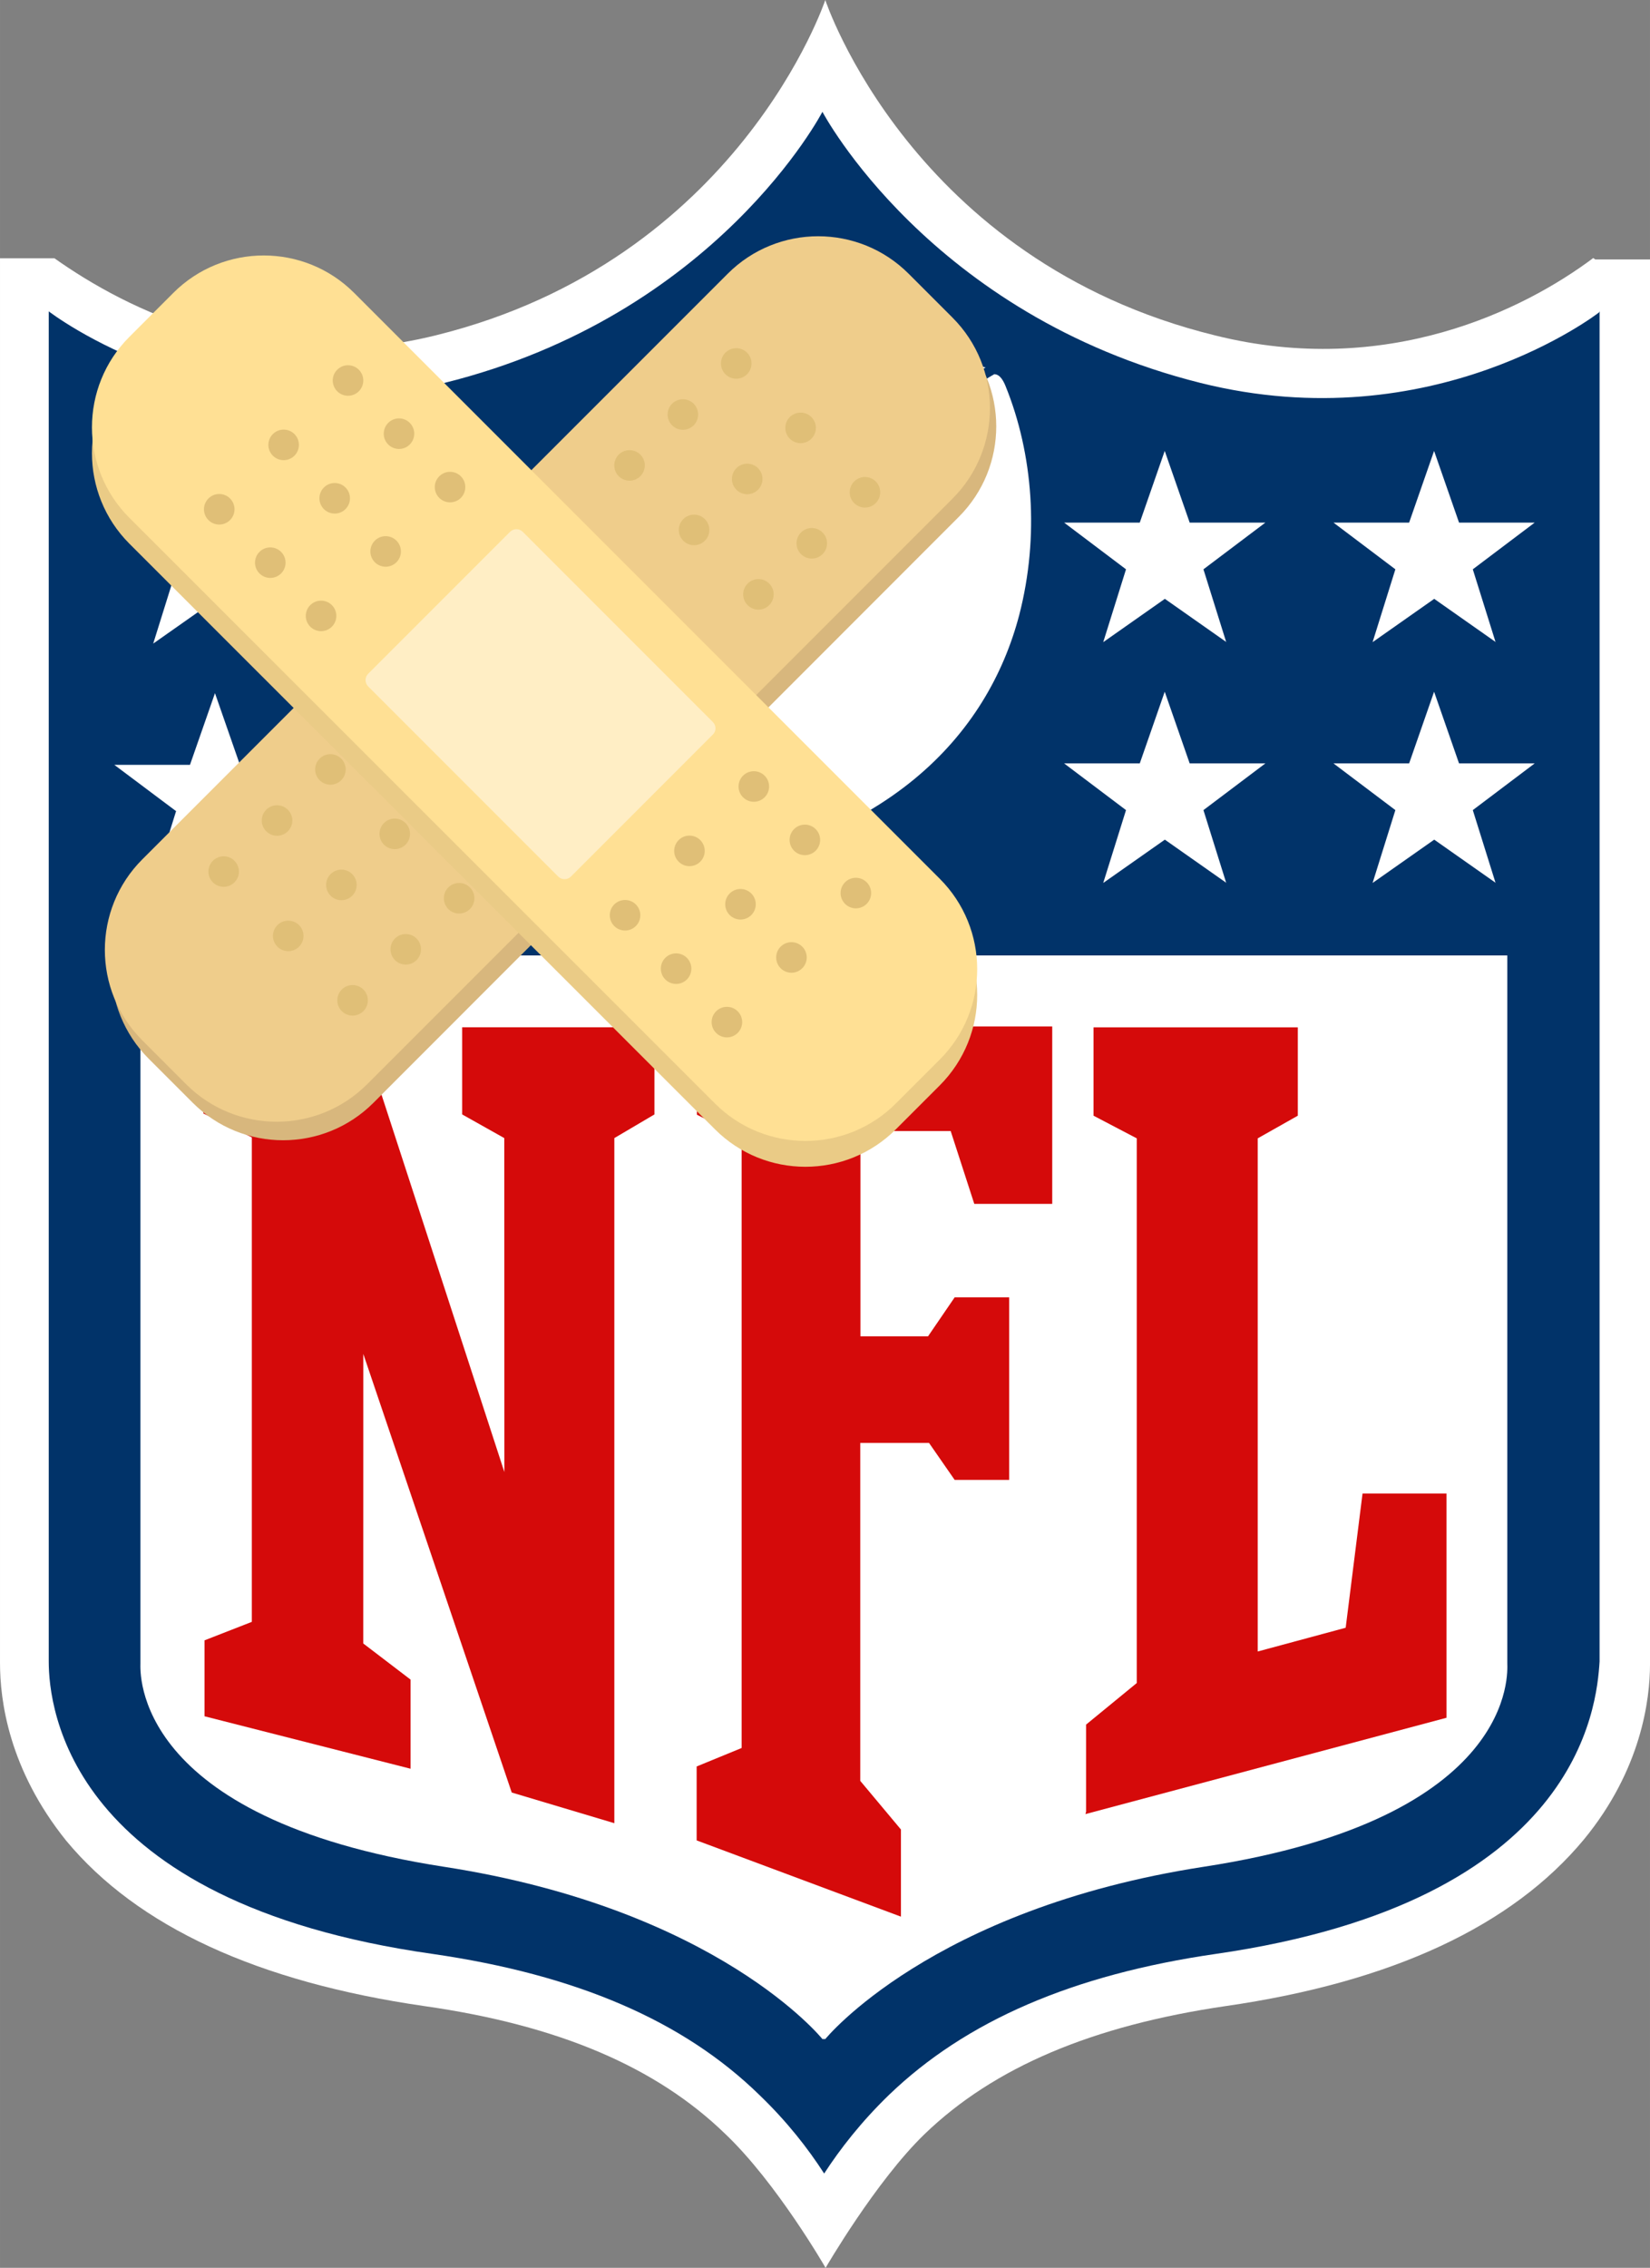 <?xml version="1.0" encoding="UTF-8" standalone="no"?>
<!DOCTYPE svg PUBLIC "-//W3C//DTD SVG 1.1//EN" "http://www.w3.org/Graphics/SVG/1.1/DTD/svg11.dtd">
<svg version="1.1" xmlns="http://www.w3.org/2000/svg" xmlns:xlink="http://www.w3.org/1999/xlink" preserveAspectRatio="xMidYMid meet" viewBox="138.52 29.508 378.866 520.529" width="378.87" height="520.53"><rect x="138.52" y="29.508" width="378.866" height="520.529" fill="#808080" stroke="none"/><defs><path d="M504.36 88.73C488.57 100.57 456.98 116.36 417.5 106.49C347.76 89.38 328.02 29.51 328.02 29.51C328.02 29.51 308.15 89.32 238.53 106.49C198.46 116.36 167.47 100.44 151.02 88.79C150.19 88.79 146.02 88.79 138.52 88.79C138.52 282.24 138.52 389.71 138.52 411.2C138.52 419.76 140.49 435.55 153.72 452C170.1 471.74 197.74 484.44 235.97 489.96C266.89 494.37 289.26 503.98 305.06 519.31C316.9 530.56 328.09 550.04 328.09 550.04C328.09 550.04 339.6 530.17 350.85 519.31C366.77 503.98 389.34 494.44 419.94 489.96C458.23 484.43 485.74 471.54 502.19 451.74C515.41 435.68 517.39 419.56 517.39 411.47C517.39 389.97 517.39 282.5 517.39 89.06L504.82 89.06" id="a2JcsZ0YAz"></path><path d="M505.67 101.23C505.67 101.23 467.71 130.77 414.21 117.41C351.9 101.82 327.36 55.17 327.36 55.17C327.36 55.17 303.15 101.89 240.51 117.41C187.87 130.57 149.71 100.97 149.71 100.97C149.71 131.96 149.71 379.88 149.71 410.87C149.71 421.4 154.11 466.14 237.88 477.99C270.84 482.76 295.45 493.32 312.89 510.36C319.25 516.47 324.07 522.67 327.76 528.39C331.46 522.69 336.31 516.48 342.63 510.36C360.33 493.32 384.93 482.73 417.64 477.99C501.2 465.95 505.15 421.2 505.81 410.87C505.81 390.21 505.81 286.91 505.81 100.97" id="a14maGHjbm"></path><path d="M328.02 497.53C328.02 497.53 352.23 467.66 414.87 457.99C487.25 446.87 484.62 413.05 484.62 411.34C484.62 400.5 484.62 346.33 484.62 248.81L170.76 248.81C170.76 346.33 170.76 400.5 170.76 411.34C170.76 413.05 168.63 446.87 240.51 457.99C303.41 467.72 327.36 497.53 327.36 497.53" id="aq0XyMXrb"></path><path d="M254.33 367.71L254.31 290.73L244.64 285.3L244.64 265.3L288.79 265.3L288.79 285.3L279.58 290.73L279.58 447.98L256.02 440.94L221.94 340.27L221.93 406.73L232.79 415.02L232.79 435.48L185.48 423.44L185.48 406.01L196.34 401.77L196.34 290.57L185.22 285.07L185.22 265.07L221.01 265.07L254.44 367.72" id="cDdtb7a6V"></path><path d="M335.92 438.11L345.39 449.43L345.39 469.43L298.48 451.93L298.48 434.96L308.81 430.72L308.81 290.57L298.54 285.36L298.54 265.1L380.13 265.1L380.13 305.83L362.23 305.83L356.81 289.11L336.09 289.11L336.09 336.23L351.61 336.23L357.73 327.28L370.24 327.28L370.24 369.19L357.73 369.19L351.84 360.7L336.05 360.7L336.05 438.35" id="b1doSbHW4Z"></path><path d="M387.9 445.35L387.9 425.35L399.54 415.81L399.54 290.79L389.61 285.59L389.61 265.32L436.52 265.32L436.52 285.59L427.31 290.79L427.31 408.57L447.51 403.12L451.38 372.32L470.66 372.32L470.66 423.78L387.75 445.89" id="c12x9Ue3y"></path><path d="M178.99 215.72L164.77 205.06L182.14 205.06L187.88 188.61L193.61 205.06L210.98 205.06L196.77 215.78L201.99 232.5L187.84 222.56L173.7 232.5L178.92 215.78" id="c5DihwATmR"></path><path d="M240.51 215.72L226.3 205.06L243.67 205.06L249.4 188.61L255.13 205.06L272.5 205.06L258.29 215.78L263.51 232.5L249.36 222.56L235.22 232.5L240.44 215.78" id="cd8iCQcJl"></path><path d="M178.99 160.45L164.77 149.79L182.14 149.79L187.88 133.34L193.61 149.79L210.98 149.79L196.77 160.51L201.99 177.23L187.84 167.29L173.7 177.23L178.92 160.51" id="b2wcuqQka"></path><path d="M240.51 160.45L226.3 149.79L243.67 149.79L249.4 133.34L255.13 149.79L272.5 149.79L258.29 160.51L263.51 177.23L249.36 167.29L235.22 177.23L240.44 160.51" id="a98x77Dr"></path><path d="M481.99 232.17L467.84 222.23L453.69 232.17L458.92 215.45L444.71 204.73L462.08 204.73L467.81 188.28L473.54 204.73L490.91 204.73L476.7 215.45L481.93 232.17" id="d3wnIqVN5"></path><path d="M420.14 232.17L405.99 222.23L391.84 232.17L397.07 215.45L382.86 204.73L400.23 204.73L405.96 188.28L411.69 204.73L429.07 204.73L414.85 215.45L420.08 232.17" id="ctKl7FGhN"></path><path d="M481.99 176.9L467.84 166.96L453.69 176.9L458.92 160.18L444.71 149.46L462.08 149.46L467.81 133.01L473.54 149.46L490.91 149.46L476.7 160.18L481.93 176.9" id="c1XbpbWN"></path><path d="M420.14 176.9L405.99 166.96L391.84 176.9L397.07 160.18L382.86 149.46L400.23 149.46L405.96 133.01L411.69 149.46L429.07 149.46L414.85 160.18L420.08 176.9" id="a4kLa6RKag"></path><path d="M320.26 137.75C322.08 136.02 323.95 134.54 325.58 133.17C334.99 135.44 341.31 139.65 345.65 143.24C344.11 144.82 342.62 146.36 341.21 147.93C334.86 142.73 327.76 139.39 320.26 137.75ZM310.39 148.41C311.66 146.77 313.14 145.02 314.57 143.4C320.91 144.53 329.05 147.87 336.15 153.74C334.7 155.47 333.35 157.24 332.07 158.91C326.01 153.87 318.68 150.12 310.39 148.41ZM302.29 160.31C302.29 160.31 304.58 156.59 305.87 154.66C314.95 156.47 322.32 160.72 327.52 165.06C326.19 166.95 324.93 168.77 323.81 170.44C317.31 165.03 309.73 161.7 302.29 160.31ZM366.77 115.44C366.77 115.44 359.4 119.28 349.14 129.39C351.46 130.7 354.06 132.53 355.56 133.77C354 135.15 352.42 136.63 350.94 138.03C344.23 132.52 337.32 129.74 331.93 128.42C333.72 127.14 335.62 125.88 337.49 124.65C340.39 125.39 343.19 126.53 343.19 126.53C354.77 117.71 364.84 113.89 364.84 113.89C364.84 113.89 363.68 113.32 360.58 113.37C314.98 113.95 273.06 147.98 280.96 206.14C281.81 212.32 284.21 223.58 287.26 228.51C288.28 218.84 291.92 197.39 302.73 174.36C298.97 173.01 295.88 172.46 295.88 172.46C296.99 170.14 298.52 167.19 298.52 167.19C306.55 168.7 313.59 172.04 319.71 176.93C318.24 179.3 317.25 180.85 316.54 182.07C314.4 180.38 312.23 178.93 309.83 177.6C297.66 198.85 292.07 218.92 289.76 229.38C289.89 230.03 291.21 230.36 292.28 230.22C342.22 223.75 365.31 198.25 372.55 170.68C377.23 152.58 375.7 133.63 369.43 118.17C368.99 117.08 368.14 115.28 366.68 115.41" id="c1OWJTeQXg"></path><path d="M172.67 272.52C161.21 261.07 161.21 242.45 172.67 230.99C186.11 217.54 293.62 109.97 307.06 96.53C318.52 85.07 337.14 85.07 348.6 96.53C349.6 97.53 357.67 105.6 358.68 106.61C370.14 118.07 370.14 136.68 358.68 148.14C345.24 161.59 237.73 269.16 224.29 282.61C212.83 294.1 194.21 294.1 182.76 282.61C180.74 280.59 173.68 273.53 172.67 272.52Z" id="fs811urFi"></path><path d="M171.19 268.29C159.73 256.84 159.73 238.22 171.19 226.76C184.63 213.32 292.18 105.78 305.62 92.33C317.08 80.87 335.69 80.87 347.15 92.33C348.16 93.34 356.23 101.41 357.24 102.42C368.69 113.88 368.69 132.49 357.24 143.95C343.79 157.39 236.25 264.94 222.81 278.38C211.35 289.84 192.73 289.84 181.27 278.38C179.26 276.36 172.2 269.3 171.19 268.29Z" id="c2JjzfJwCa"></path><path d="M223.28 193.72C222.48 192.93 222.48 191.59 223.28 190.8C227.64 186.43 262.54 151.5 266.9 147.13C267.7 146.34 269.04 146.34 269.83 147.13C273.09 150.39 299.14 176.44 302.4 179.7C303.2 180.49 303.2 181.83 302.4 182.63C298.04 186.99 263.13 221.93 258.77 226.29C257.94 227.09 256.64 227.09 255.84 226.29C249.33 219.78 226.53 196.98 223.28 193.72Z" id="a1vGxv8SzN"></path><path d="M216.87 203.64C218.24 205 218.24 207.22 216.87 208.59C215.5 209.96 213.28 209.96 211.91 208.59C210.54 207.22 210.54 205 211.91 203.64C213.28 202.27 215.5 202.27 216.87 203.64Z" id="huUGdUigx"></path><path d="M231.64 218.42C233.01 219.79 233.01 222.01 231.64 223.38C230.27 224.75 228.05 224.75 226.68 223.38C225.32 222.01 225.32 219.79 226.68 218.42C228.05 217.05 230.27 217.05 231.64 218.42Z" id="a1IiWYLjiB"></path><path d="M246.42 233.2C247.79 234.57 247.79 236.79 246.42 238.16C245.05 239.53 242.83 239.53 241.46 238.16C240.09 236.79 240.09 234.57 241.46 233.2C242.83 231.83 245.05 231.83 246.42 233.2Z" id="aEgaeogIe"></path><path d="M204.61 215.36C205.98 216.73 205.98 218.95 204.61 220.31C203.24 221.68 201.02 221.68 199.65 220.31C198.28 218.95 198.28 216.73 199.65 215.36C201.02 213.99 203.24 213.99 204.61 215.36Z" id="d3sQY1pTfT"></path><path d="M219.39 230.14C220.76 231.51 220.76 233.73 219.39 235.1C218.02 236.47 215.8 236.47 214.43 235.1C213.06 233.73 213.06 231.51 214.43 230.14C215.8 228.77 218.02 228.77 219.39 230.14Z" id="c3g5AETShg"></path><path d="M234.16 244.92C235.53 246.29 235.53 248.51 234.16 249.88C232.8 251.25 230.58 251.25 229.21 249.88C227.84 248.51 227.84 246.29 229.21 244.92C230.58 243.55 232.8 243.55 234.16 244.92Z" id="hTUOv0k8f"></path><path d="M192.35 227.08C193.72 228.45 193.72 230.67 192.35 232.03C190.99 233.4 188.77 233.4 187.4 232.03C186.03 230.67 186.03 228.45 187.4 227.08C188.77 225.71 190.99 225.71 192.35 227.08Z" id="aihnxMe8v"></path><path d="M207.18 241.85C208.55 243.21 208.55 245.43 207.18 246.8C205.81 248.17 203.59 248.17 202.22 246.8C200.85 245.43 200.85 243.21 202.22 241.85C203.59 240.48 205.81 240.48 207.18 241.85Z" id="b1Hcsev2MQ"></path><path d="M221.96 256.63C223.33 258 223.33 260.22 221.96 261.59C220.59 262.96 218.37 262.96 217 261.59C215.63 260.22 215.63 258 217 256.63C218.37 255.26 220.59 255.26 221.96 256.63Z" id="b50hp19PG"></path><path d="M310.05 110.45C311.42 111.82 311.42 114.04 310.05 115.41C308.68 116.78 306.46 116.78 305.09 115.41C303.72 114.04 303.72 111.82 305.09 110.45C306.46 109.09 308.68 109.09 310.05 110.45Z" id="ezx9DyVkX"></path><path d="M324.83 125.24C326.2 126.61 326.2 128.83 324.83 130.2C323.46 131.57 321.24 131.57 319.87 130.2C318.5 128.83 318.5 126.61 319.87 125.24C321.24 123.87 323.46 123.87 324.83 125.24Z" id="aOw6uQtuD"></path><path d="M339.61 140.02C340.97 141.39 340.97 143.61 339.61 144.98C338.24 146.35 336.02 146.35 334.65 144.98C333.28 143.61 333.28 141.39 334.65 140.02C336.02 138.65 338.24 138.65 339.61 140.02Z" id="a1hrv69alv"></path><path d="M297.8 122.17C299.16 123.54 299.16 125.76 297.8 127.13C296.43 128.5 294.21 128.5 292.84 127.13C291.47 125.76 291.47 123.54 292.84 122.17C294.21 120.81 296.43 120.81 297.8 122.17Z" id="c132lMWU8J"></path><path d="M312.57 136.96C313.94 138.33 313.94 140.55 312.57 141.92C311.2 143.29 308.98 143.29 307.61 141.92C306.24 140.55 306.24 138.33 307.61 136.96C308.98 135.59 311.2 135.59 312.57 136.96Z" id="a2dLCtZ6dE"></path><path d="M327.4 151.73C328.77 153.1 328.77 155.32 327.4 156.69C326.03 158.06 323.81 158.06 322.44 156.69C321.07 155.32 321.07 153.1 322.44 151.73C323.81 150.36 326.03 150.36 327.4 151.73Z" id="c2RJH2g412"></path><path d="M285.55 133.85C286.92 135.22 286.92 137.44 285.55 138.81C284.18 140.18 281.96 140.18 280.59 138.81C279.22 137.44 279.22 135.22 280.59 133.85C281.96 132.49 284.18 132.49 285.55 133.85Z" id="aOtofrdo5"></path><path d="M300.37 148.66C301.74 150.03 301.74 152.25 300.37 153.62C299 154.99 296.78 154.99 295.41 153.62C294.04 152.25 294.04 150.03 295.41 148.66C296.78 147.29 299 147.29 300.37 148.66Z" id="hFhkCMFhw"></path><path d="M315.14 163.45C316.51 164.82 316.51 167.04 315.14 168.41C313.78 169.78 311.56 169.78 310.19 168.41C308.82 167.04 308.82 164.82 310.19 163.45C311.56 162.08 313.78 162.08 315.14 163.45Z" id="bbXiGv54C"></path><path d="M344.22 288.72C332.76 300.18 314.15 300.18 302.69 288.72C289.24 275.27 181.67 167.73 168.22 154.29C156.77 142.83 156.77 124.21 168.22 112.76C169.23 111.75 177.3 103.68 178.31 102.67C189.77 91.21 208.38 91.21 219.84 102.67C233.28 116.11 340.83 223.66 354.27 237.1C365.77 248.56 365.77 267.14 354.31 278.63C352.29 280.65 345.23 287.71 344.22 288.72Z" id="b2BnPTVAGo"></path><path d="M344.22 282.79C332.76 294.25 314.15 294.25 302.69 282.79C289.24 269.35 181.67 161.8 168.22 148.36C156.77 136.9 156.77 118.29 168.22 106.83C169.23 105.82 177.3 97.75 178.31 96.74C189.77 85.28 208.38 85.28 219.84 96.74C233.28 110.19 340.83 217.73 354.27 231.17C365.77 242.63 365.77 261.25 354.31 272.7C352.29 274.72 345.23 281.78 344.22 282.79Z" id="b1SkGOsyKT"></path><path d="M269.62 230.7C268.82 231.5 267.48 231.5 266.69 230.7C262.33 226.34 227.42 191.44 223.06 187.07C222.26 186.28 222.26 184.94 223.06 184.15C226.32 180.89 252.37 154.83 255.63 151.58C256.42 150.78 257.76 150.78 258.56 151.58C262.92 155.94 297.82 190.84 302.18 195.21C303.02 196.04 303.02 197.34 302.18 198.13C295.67 204.65 272.87 227.45 269.62 230.7Z" id="b1bi8M8iNS"></path><path d="M284.52 237.1C285.89 238.47 285.89 240.69 284.52 242.06C283.15 243.43 280.93 243.43 279.56 242.06C278.2 240.69 278.2 238.47 279.56 237.1C280.93 235.74 283.15 235.74 284.52 237.1Z" id="m8WUopx8Yg"></path><path d="M299.31 222.33C300.68 223.7 300.68 225.92 299.31 227.29C297.94 228.66 295.72 228.66 294.35 227.29C292.98 225.92 292.98 223.7 294.35 222.33C295.72 220.96 297.94 220.96 299.31 222.33Z" id="c1q5eA4IBk"></path><path d="M314.09 207.55C315.46 208.92 315.46 211.14 314.09 212.51C312.72 213.88 310.5 213.88 309.13 212.51C307.76 211.14 307.76 208.92 309.13 207.55C310.5 206.18 312.72 206.18 314.09 207.55Z" id="g3Uip1fuy7"></path><path d="M296.24 249.36C297.61 250.73 297.61 252.95 296.24 254.32C294.87 255.69 292.65 255.69 291.28 254.32C289.92 252.95 289.92 250.73 291.28 249.36C292.65 247.99 294.87 247.99 296.24 249.36Z" id="l7viP3e7YN"></path><path d="M311.03 234.58C312.4 235.95 312.4 238.17 311.03 239.54C309.66 240.91 307.44 240.91 306.07 239.54C304.7 238.17 304.7 235.95 306.07 234.58C307.44 233.21 309.66 233.21 311.03 234.58Z" id="b8j2FUEeT"></path><path d="M325.81 219.81C327.18 221.18 327.18 223.4 325.81 224.77C324.44 226.13 322.22 226.13 320.85 224.77C319.48 223.4 319.48 221.18 320.85 219.81C322.22 218.44 324.44 218.44 325.81 219.81Z" id="d2Z0gx6RR4"></path><path d="M307.91 261.63C309.28 263 309.28 265.22 307.91 266.59C306.54 267.96 304.32 267.96 302.95 266.59C301.58 265.22 301.58 263 302.95 261.63C304.32 260.26 306.54 260.26 307.91 261.63Z" id="cF9UoiJNE"></path><path d="M322.73 246.79C324.1 248.16 324.1 250.38 322.73 251.75C321.36 253.12 319.14 253.12 317.77 251.75C316.4 250.38 316.4 248.16 317.77 246.79C319.14 245.42 321.36 245.42 322.73 246.79Z" id="e4uul5ZPk7"></path><path d="M337.52 232.01C338.89 233.38 338.89 235.6 337.52 236.97C336.15 238.34 333.93 238.34 332.56 236.97C331.19 235.6 331.19 233.38 332.56 232.01C333.93 230.64 336.15 230.64 337.52 232.01Z" id="a2n05gKtA1"></path><path d="M191.34 143.92C192.71 145.29 192.71 147.51 191.34 148.88C189.97 150.25 187.75 150.25 186.38 148.88C185.01 147.51 185.01 145.29 186.38 143.92C187.75 142.55 189.97 142.55 191.34 143.92Z" id="b1d6EyTCTC"></path><path d="M206.13 129.14C207.49 130.51 207.49 132.73 206.13 134.1C204.76 135.47 202.54 135.47 201.17 134.1C199.8 132.73 199.8 130.51 201.17 129.14C202.54 127.77 204.76 127.77 206.13 129.14Z" id="a2HAewUrPZ"></path><path d="M220.91 114.37C222.28 115.73 222.28 117.95 220.91 119.32C219.54 120.69 217.32 120.69 215.95 119.32C214.58 117.95 214.58 115.73 215.95 114.37C217.32 113 219.54 113 220.91 114.37Z" id="d3Ogq3NdE"></path><path d="M203.06 156.18C204.43 157.54 204.43 159.76 203.06 161.13C201.69 162.5 199.47 162.5 198.1 161.13C196.73 159.76 196.73 157.54 198.1 156.18C199.47 154.81 201.69 154.81 203.06 156.18Z" id="aiEP8xuG3"></path><path d="M217.85 141.4C219.22 142.77 219.22 144.99 217.85 146.36C216.48 147.73 214.26 147.73 212.89 146.36C211.52 144.99 211.52 142.77 212.89 141.4C214.26 140.03 216.48 140.03 217.85 141.4Z" id="a6eKqN4xsm"></path><path d="M232.61 126.57C233.98 127.94 233.98 130.16 232.61 131.53C231.25 132.9 229.03 132.9 227.66 131.53C226.29 130.16 226.29 127.94 227.66 126.57C229.03 125.2 231.25 125.2 232.61 126.57Z" id="a3KJ57lz6t"></path><path d="M214.72 168.4C216.09 169.76 216.09 171.98 214.72 173.35C213.35 174.72 211.13 174.72 209.76 173.35C208.39 171.98 208.39 169.76 209.76 168.4C211.13 167.03 213.35 167.03 214.72 168.4Z" id="aCjrRe0nT"></path><path d="M229.55 153.6C230.92 154.97 230.92 157.19 229.55 158.56C228.18 159.93 225.96 159.93 224.59 158.56C223.22 157.19 223.22 154.97 224.59 153.6C225.96 152.23 228.18 152.23 229.55 153.6Z" id="dRhAuOTXo"></path><path d="M244.34 138.83C245.7 140.2 245.7 142.42 244.34 143.79C242.97 145.15 240.75 145.15 239.38 143.79C238.01 142.42 238.01 140.2 239.38 138.83C240.75 137.46 242.97 137.46 244.34 138.83Z" id="cohNuLEYv"></path></defs><g><g><g><use xlink:href="#a2JcsZ0YAz" opacity="1" fill="#ffffff" fill-opacity="1"></use><g><use xlink:href="#a2JcsZ0YAz" opacity="1" fill-opacity="0" stroke="#000000" stroke-width="1" stroke-opacity="0"></use></g></g><g><use xlink:href="#a14maGHjbm" opacity="1" fill="#013369" fill-opacity="1"></use><g><use xlink:href="#a14maGHjbm" opacity="1" fill-opacity="0" stroke="#000000" stroke-width="1" stroke-opacity="0"></use></g></g><g><use xlink:href="#aq0XyMXrb" opacity="1" fill="#ffffff" fill-opacity="1"></use><g><use xlink:href="#aq0XyMXrb" opacity="1" fill-opacity="0" stroke="#000000" stroke-width="1" stroke-opacity="0"></use></g></g><g><use xlink:href="#cDdtb7a6V" opacity="1" fill="#d50a0a" fill-opacity="1"></use><g><use xlink:href="#cDdtb7a6V" opacity="1" fill-opacity="0" stroke="#000000" stroke-width="1" stroke-opacity="0"></use></g></g><g><use xlink:href="#b1doSbHW4Z" opacity="1" fill="#d50a0a" fill-opacity="1"></use><g><use xlink:href="#b1doSbHW4Z" opacity="1" fill-opacity="0" stroke="#000000" stroke-width="1" stroke-opacity="0"></use></g></g><g><use xlink:href="#c12x9Ue3y" opacity="1" fill="#d50a0a" fill-opacity="1"></use><g><use xlink:href="#c12x9Ue3y" opacity="1" fill-opacity="0" stroke="#000000" stroke-width="1" stroke-opacity="0"></use></g></g><g><use xlink:href="#c5DihwATmR" opacity="1" fill="#ffffff" fill-opacity="1"></use><g><use xlink:href="#c5DihwATmR" opacity="1" fill-opacity="0" stroke="#000000" stroke-width="1" stroke-opacity="0"></use></g></g><g><use xlink:href="#cd8iCQcJl" opacity="1" fill="#ffffff" fill-opacity="1"></use><g><use xlink:href="#cd8iCQcJl" opacity="1" fill-opacity="0" stroke="#000000" stroke-width="1" stroke-opacity="0"></use></g></g><g><use xlink:href="#b2wcuqQka" opacity="1" fill="#ffffff" fill-opacity="1"></use><g><use xlink:href="#b2wcuqQka" opacity="1" fill-opacity="0" stroke="#000000" stroke-width="1" stroke-opacity="0"></use></g></g><g><use xlink:href="#a98x77Dr" opacity="1" fill="#ffffff" fill-opacity="1"></use><g><use xlink:href="#a98x77Dr" opacity="1" fill-opacity="0" stroke="#000000" stroke-width="1" stroke-opacity="0"></use></g></g><g><use xlink:href="#d3wnIqVN5" opacity="1" fill="#ffffff" fill-opacity="1"></use><g><use xlink:href="#d3wnIqVN5" opacity="1" fill-opacity="0" stroke="#000000" stroke-width="1" stroke-opacity="0"></use></g></g><g><use xlink:href="#ctKl7FGhN" opacity="1" fill="#ffffff" fill-opacity="1"></use><g><use xlink:href="#ctKl7FGhN" opacity="1" fill-opacity="0" stroke="#000000" stroke-width="1" stroke-opacity="0"></use></g></g><g><use xlink:href="#c1XbpbWN" opacity="1" fill="#ffffff" fill-opacity="1"></use><g><use xlink:href="#c1XbpbWN" opacity="1" fill-opacity="0" stroke="#000000" stroke-width="1" stroke-opacity="0"></use></g></g><g><use xlink:href="#a4kLa6RKag" opacity="1" fill="#ffffff" fill-opacity="1"></use><g><use xlink:href="#a4kLa6RKag" opacity="1" fill-opacity="0" stroke="#000000" stroke-width="1" stroke-opacity="0"></use></g></g><g><use xlink:href="#c1OWJTeQXg" opacity="1" fill="#ffffff" fill-opacity="1"></use><g><use xlink:href="#c1OWJTeQXg" opacity="1" fill-opacity="0" stroke="#000000" stroke-width="1" stroke-opacity="0"></use></g></g></g><g><g><use xlink:href="#fs811urFi" opacity="1" fill="#d8b77d" fill-opacity="1"></use><g><use xlink:href="#fs811urFi" opacity="1" fill-opacity="0" stroke="#000000" stroke-width="1" stroke-opacity="0"></use></g></g><g><use xlink:href="#c2JjzfJwCa" opacity="1" fill="#efcd8b" fill-opacity="1"></use><g><use xlink:href="#c2JjzfJwCa" opacity="1" fill-opacity="0" stroke="#000000" stroke-width="1" stroke-opacity="0"></use></g></g><g><use xlink:href="#a1vGxv8SzN" opacity="1" fill="#ffeec5" fill-opacity="1"></use><g><use xlink:href="#a1vGxv8SzN" opacity="1" fill-opacity="0" stroke="#000000" stroke-width="1" stroke-opacity="0"></use></g></g><g><use xlink:href="#huUGdUigx" opacity="1" fill="#e0bf77" fill-opacity="1"></use><g><use xlink:href="#huUGdUigx" opacity="1" fill-opacity="0" stroke="#000000" stroke-width="1" stroke-opacity="0"></use></g></g><g><use xlink:href="#a1IiWYLjiB" opacity="1" fill="#e0bf77" fill-opacity="1"></use><g><use xlink:href="#a1IiWYLjiB" opacity="1" fill-opacity="0" stroke="#000000" stroke-width="1" stroke-opacity="0"></use></g></g><g><use xlink:href="#aEgaeogIe" opacity="1" fill="#e0bf77" fill-opacity="1"></use><g><use xlink:href="#aEgaeogIe" opacity="1" fill-opacity="0" stroke="#000000" stroke-width="1" stroke-opacity="0"></use></g></g><g><use xlink:href="#d3sQY1pTfT" opacity="1" fill="#e0bf77" fill-opacity="1"></use><g><use xlink:href="#d3sQY1pTfT" opacity="1" fill-opacity="0" stroke="#000000" stroke-width="1" stroke-opacity="0"></use></g></g><g><use xlink:href="#c3g5AETShg" opacity="1" fill="#e0bf77" fill-opacity="1"></use><g><use xlink:href="#c3g5AETShg" opacity="1" fill-opacity="0" stroke="#000000" stroke-width="1" stroke-opacity="0"></use></g></g><g><use xlink:href="#hTUOv0k8f" opacity="1" fill="#e0bf77" fill-opacity="1"></use><g><use xlink:href="#hTUOv0k8f" opacity="1" fill-opacity="0" stroke="#000000" stroke-width="1" stroke-opacity="0"></use></g></g><g><use xlink:href="#aihnxMe8v" opacity="1" fill="#e0bf77" fill-opacity="1"></use><g><use xlink:href="#aihnxMe8v" opacity="1" fill-opacity="0" stroke="#000000" stroke-width="1" stroke-opacity="0"></use></g></g><g><use xlink:href="#b1Hcsev2MQ" opacity="1" fill="#e0bf77" fill-opacity="1"></use><g><use xlink:href="#b1Hcsev2MQ" opacity="1" fill-opacity="0" stroke="#000000" stroke-width="1" stroke-opacity="0"></use></g></g><g><use xlink:href="#b50hp19PG" opacity="1" fill="#e0bf77" fill-opacity="1"></use><g><use xlink:href="#b50hp19PG" opacity="1" fill-opacity="0" stroke="#000000" stroke-width="1" stroke-opacity="0"></use></g></g><g><use xlink:href="#ezx9DyVkX" opacity="1" fill="#e0bf77" fill-opacity="1"></use><g><use xlink:href="#ezx9DyVkX" opacity="1" fill-opacity="0" stroke="#000000" stroke-width="1" stroke-opacity="0"></use></g></g><g><use xlink:href="#aOw6uQtuD" opacity="1" fill="#e0bf77" fill-opacity="1"></use><g><use xlink:href="#aOw6uQtuD" opacity="1" fill-opacity="0" stroke="#000000" stroke-width="1" stroke-opacity="0"></use></g></g><g><use xlink:href="#a1hrv69alv" opacity="1" fill="#e0bf77" fill-opacity="1"></use><g><use xlink:href="#a1hrv69alv" opacity="1" fill-opacity="0" stroke="#000000" stroke-width="1" stroke-opacity="0"></use></g></g><g><use xlink:href="#c132lMWU8J" opacity="1" fill="#e0bf77" fill-opacity="1"></use><g><use xlink:href="#c132lMWU8J" opacity="1" fill-opacity="0" stroke="#000000" stroke-width="1" stroke-opacity="0"></use></g></g><g><use xlink:href="#a2dLCtZ6dE" opacity="1" fill="#e0bf77" fill-opacity="1"></use><g><use xlink:href="#a2dLCtZ6dE" opacity="1" fill-opacity="0" stroke="#000000" stroke-width="1" stroke-opacity="0"></use></g></g><g><use xlink:href="#c2RJH2g412" opacity="1" fill="#e0bf77" fill-opacity="1"></use><g><use xlink:href="#c2RJH2g412" opacity="1" fill-opacity="0" stroke="#000000" stroke-width="1" stroke-opacity="0"></use></g></g><g><use xlink:href="#aOtofrdo5" opacity="1" fill="#e0bf77" fill-opacity="1"></use><g><use xlink:href="#aOtofrdo5" opacity="1" fill-opacity="0" stroke="#000000" stroke-width="1" stroke-opacity="0"></use></g></g><g><use xlink:href="#hFhkCMFhw" opacity="1" fill="#e0bf77" fill-opacity="1"></use><g><use xlink:href="#hFhkCMFhw" opacity="1" fill-opacity="0" stroke="#000000" stroke-width="1" stroke-opacity="0"></use></g></g><g><use xlink:href="#bbXiGv54C" opacity="1" fill="#e0bf77" fill-opacity="1"></use><g><use xlink:href="#bbXiGv54C" opacity="1" fill-opacity="0" stroke="#000000" stroke-width="1" stroke-opacity="0"></use></g></g><g><use xlink:href="#b2BnPTVAGo" opacity="1" fill="#eacb86" fill-opacity="1"></use><g><use xlink:href="#b2BnPTVAGo" opacity="1" fill-opacity="0" stroke="#000000" stroke-width="1" stroke-opacity="0"></use></g></g><g><use xlink:href="#b1SkGOsyKT" opacity="1" fill="#ffe094" fill-opacity="1"></use><g><use xlink:href="#b1SkGOsyKT" opacity="1" fill-opacity="0" stroke="#000000" stroke-width="1" stroke-opacity="0"></use></g></g><g><use xlink:href="#b1bi8M8iNS" opacity="1" fill="#ffeec5" fill-opacity="1"></use><g><use xlink:href="#b1bi8M8iNS" opacity="1" fill-opacity="0" stroke="#000000" stroke-width="1" stroke-opacity="0"></use></g></g><g><use xlink:href="#m8WUopx8Yg" opacity="1" fill="#e0bf77" fill-opacity="1"></use><g><use xlink:href="#m8WUopx8Yg" opacity="1" fill-opacity="0" stroke="#000000" stroke-width="1" stroke-opacity="0"></use></g></g><g><use xlink:href="#c1q5eA4IBk" opacity="1" fill="#e0bf77" fill-opacity="1"></use><g><use xlink:href="#c1q5eA4IBk" opacity="1" fill-opacity="0" stroke="#000000" stroke-width="1" stroke-opacity="0"></use></g></g><g><use xlink:href="#g3Uip1fuy7" opacity="1" fill="#e0bf77" fill-opacity="1"></use><g><use xlink:href="#g3Uip1fuy7" opacity="1" fill-opacity="0" stroke="#000000" stroke-width="1" stroke-opacity="0"></use></g></g><g><use xlink:href="#l7viP3e7YN" opacity="1" fill="#e0bf77" fill-opacity="1"></use><g><use xlink:href="#l7viP3e7YN" opacity="1" fill-opacity="0" stroke="#000000" stroke-width="1" stroke-opacity="0"></use></g></g><g><use xlink:href="#b8j2FUEeT" opacity="1" fill="#e0bf77" fill-opacity="1"></use><g><use xlink:href="#b8j2FUEeT" opacity="1" fill-opacity="0" stroke="#000000" stroke-width="1" stroke-opacity="0"></use></g></g><g><use xlink:href="#d2Z0gx6RR4" opacity="1" fill="#e0bf77" fill-opacity="1"></use><g><use xlink:href="#d2Z0gx6RR4" opacity="1" fill-opacity="0" stroke="#000000" stroke-width="1" stroke-opacity="0"></use></g></g><g><use xlink:href="#cF9UoiJNE" opacity="1" fill="#e0bf77" fill-opacity="1"></use><g><use xlink:href="#cF9UoiJNE" opacity="1" fill-opacity="0" stroke="#000000" stroke-width="1" stroke-opacity="0"></use></g></g><g><use xlink:href="#e4uul5ZPk7" opacity="1" fill="#e0bf77" fill-opacity="1"></use><g><use xlink:href="#e4uul5ZPk7" opacity="1" fill-opacity="0" stroke="#000000" stroke-width="1" stroke-opacity="0"></use></g></g><g><use xlink:href="#a2n05gKtA1" opacity="1" fill="#e0bf77" fill-opacity="1"></use><g><use xlink:href="#a2n05gKtA1" opacity="1" fill-opacity="0" stroke="#000000" stroke-width="1" stroke-opacity="0"></use></g></g><g><use xlink:href="#b1d6EyTCTC" opacity="1" fill="#e0bf77" fill-opacity="1"></use><g><use xlink:href="#b1d6EyTCTC" opacity="1" fill-opacity="0" stroke="#000000" stroke-width="1" stroke-opacity="0"></use></g></g><g><use xlink:href="#a2HAewUrPZ" opacity="1" fill="#e0bf77" fill-opacity="1"></use><g><use xlink:href="#a2HAewUrPZ" opacity="1" fill-opacity="0" stroke="#000000" stroke-width="1" stroke-opacity="0"></use></g></g><g><use xlink:href="#d3Ogq3NdE" opacity="1" fill="#e0bf77" fill-opacity="1"></use><g><use xlink:href="#d3Ogq3NdE" opacity="1" fill-opacity="0" stroke="#000000" stroke-width="1" stroke-opacity="0"></use></g></g><g><use xlink:href="#aiEP8xuG3" opacity="1" fill="#e0bf77" fill-opacity="1"></use><g><use xlink:href="#aiEP8xuG3" opacity="1" fill-opacity="0" stroke="#000000" stroke-width="1" stroke-opacity="0"></use></g></g><g><use xlink:href="#a6eKqN4xsm" opacity="1" fill="#e0bf77" fill-opacity="1"></use><g><use xlink:href="#a6eKqN4xsm" opacity="1" fill-opacity="0" stroke="#000000" stroke-width="1" stroke-opacity="0"></use></g></g><g><use xlink:href="#a3KJ57lz6t" opacity="1" fill="#e0bf77" fill-opacity="1"></use><g><use xlink:href="#a3KJ57lz6t" opacity="1" fill-opacity="0" stroke="#000000" stroke-width="1" stroke-opacity="0"></use></g></g><g><use xlink:href="#aCjrRe0nT" opacity="1" fill="#e0bf77" fill-opacity="1"></use><g><use xlink:href="#aCjrRe0nT" opacity="1" fill-opacity="0" stroke="#000000" stroke-width="1" stroke-opacity="0"></use></g></g><g><use xlink:href="#dRhAuOTXo" opacity="1" fill="#e0bf77" fill-opacity="1"></use><g><use xlink:href="#dRhAuOTXo" opacity="1" fill-opacity="0" stroke="#000000" stroke-width="1" stroke-opacity="0"></use></g></g><g><use xlink:href="#cohNuLEYv" opacity="1" fill="#e0bf77" fill-opacity="1"></use><g><use xlink:href="#cohNuLEYv" opacity="1" fill-opacity="0" stroke="#000000" stroke-width="1" stroke-opacity="0"></use></g></g></g></g></svg>